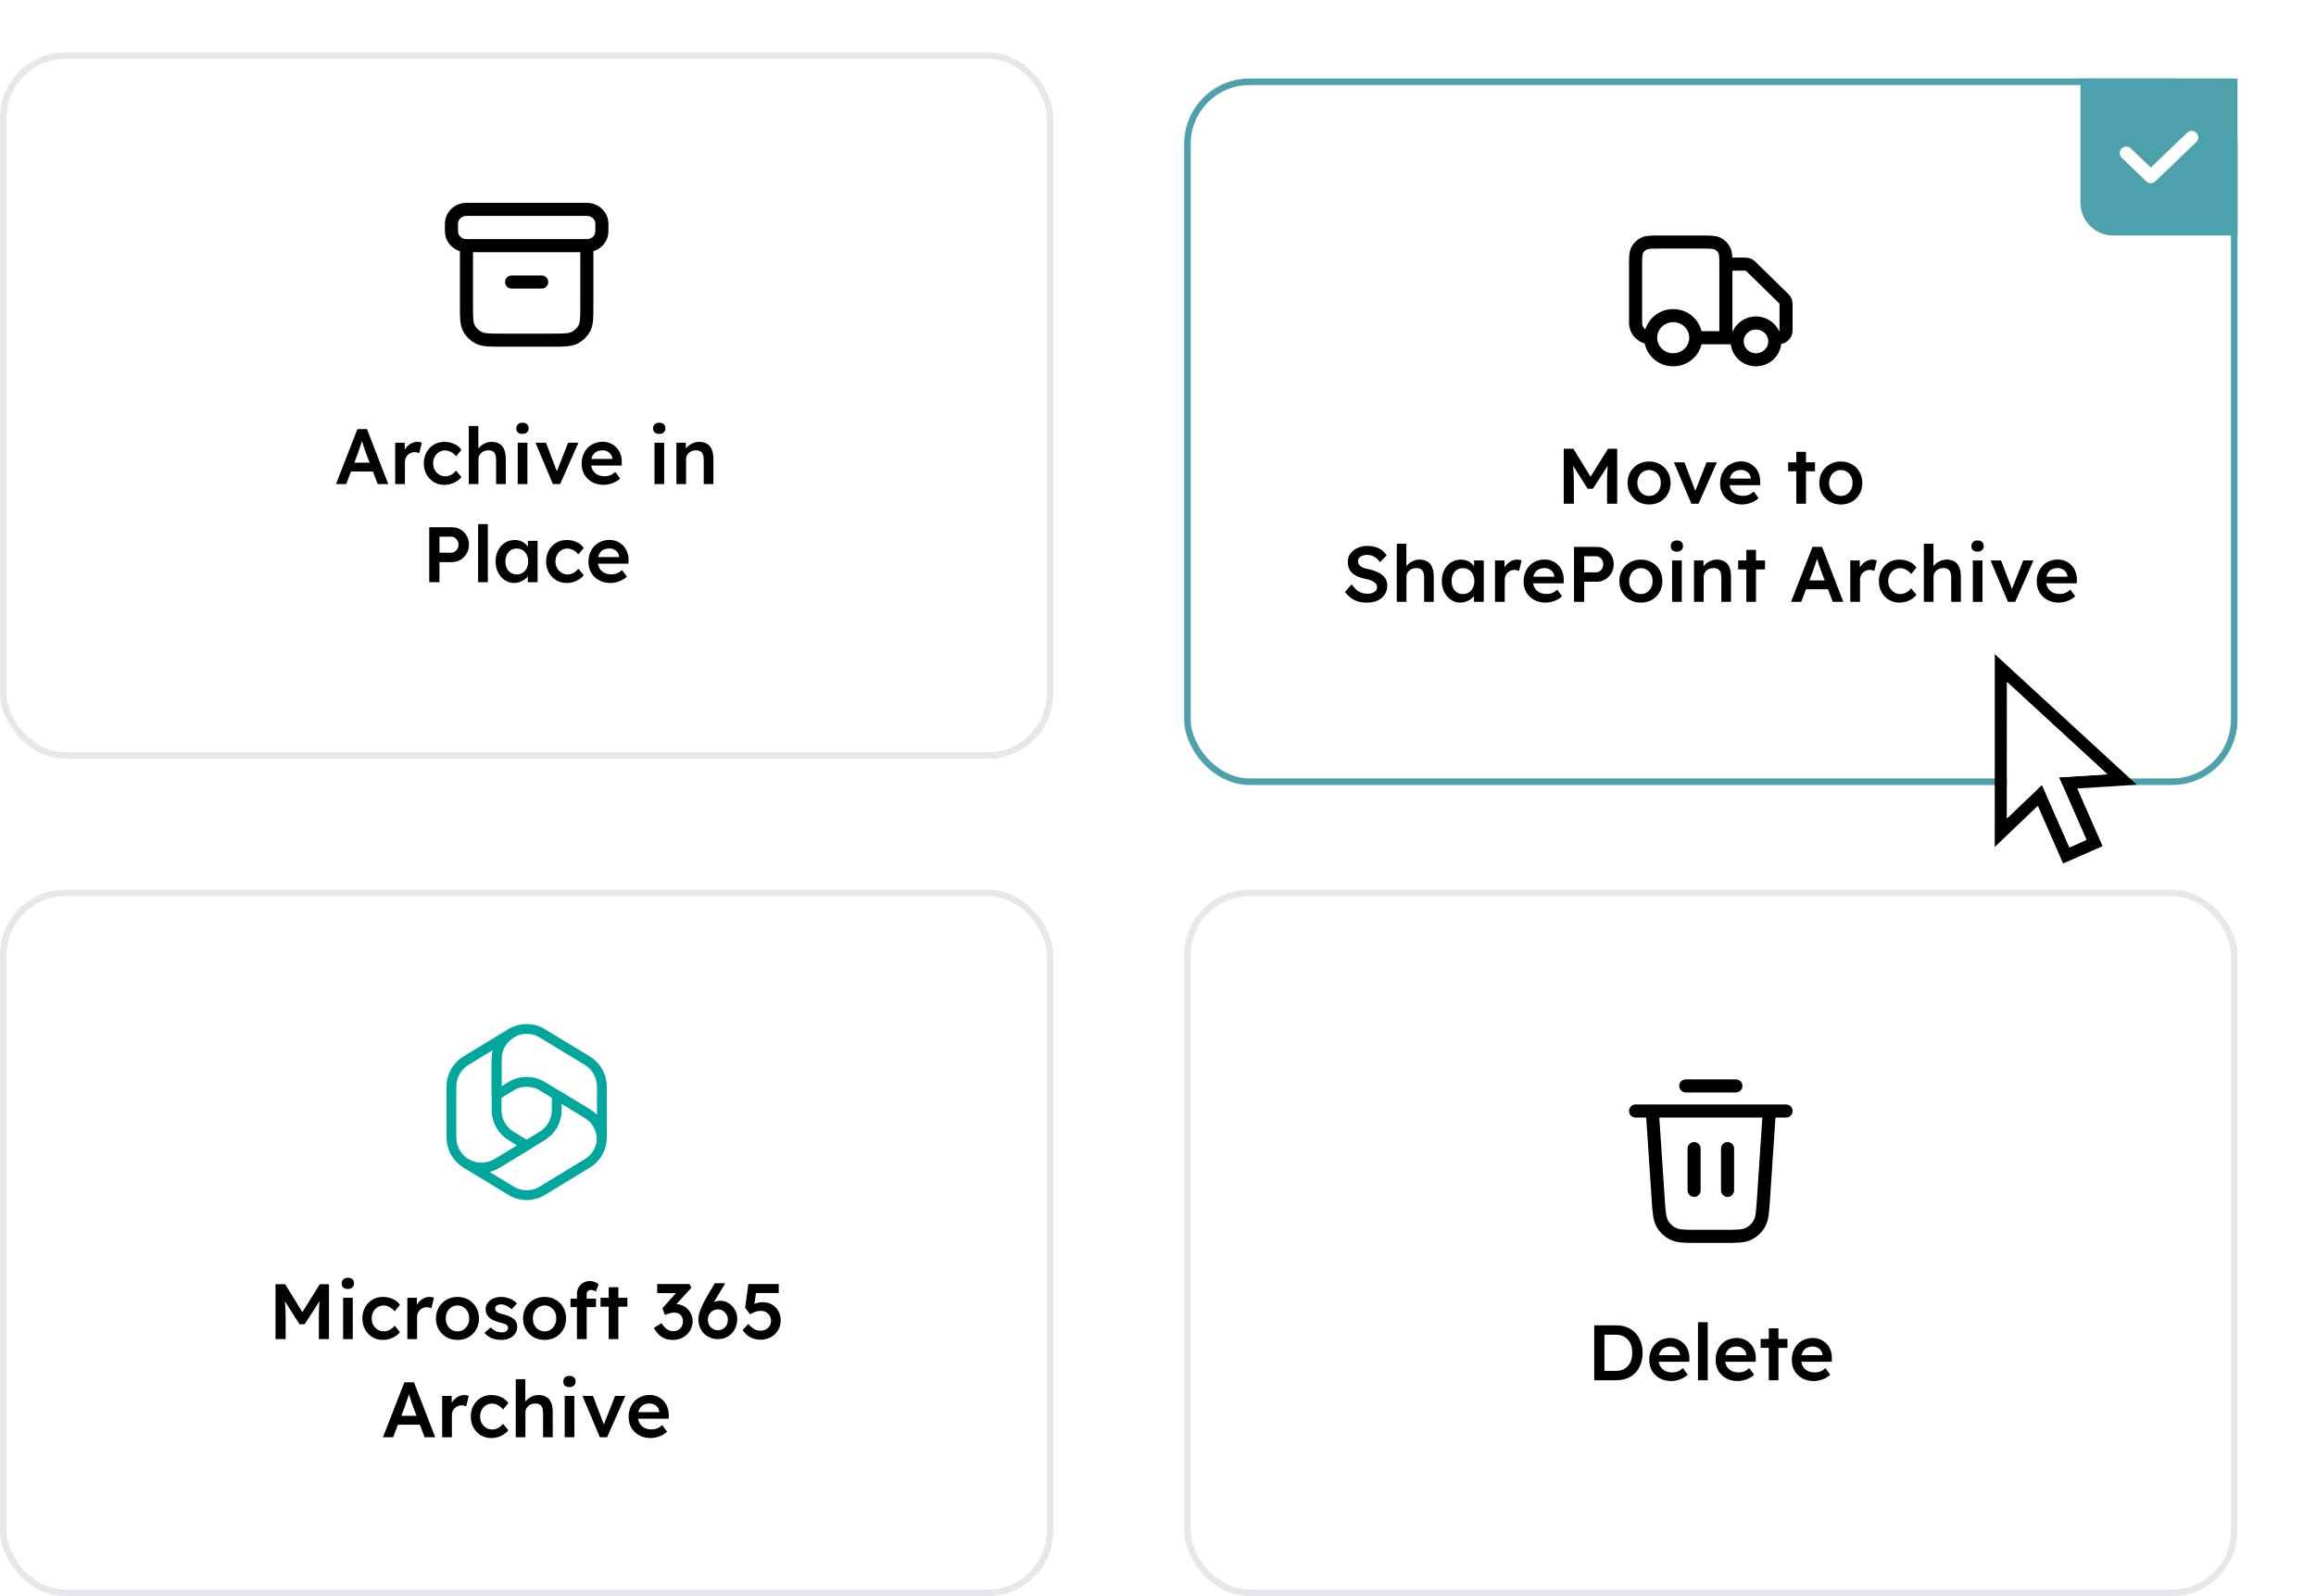<svg width="354" height="244" viewBox="0 0 354 244" fill="none" xmlns="http://www.w3.org/2000/svg">
<rect x="0.5" y="8.5" width="160" height="107" rx="9.5" fill="white"/>
<rect x="0.5" y="8.5" width="160" height="107" rx="9.5" stroke="#E5E7EB"/>
<path d="M71.3 37.552C71.111 37.547 70.974 37.536 70.851 37.513C69.939 37.337 69.226 36.648 69.044 35.767C69 35.552 69 35.294 69 34.778C69 34.261 69 34.003 69.044 33.789C69.226 32.907 69.939 32.218 70.851 32.043C71.073 32 71.341 32 71.875 32H89.125C89.659 32 89.927 32 90.149 32.043C91.061 32.218 91.774 32.907 91.956 33.789C92 34.003 92 34.261 92 34.778C92 35.294 92 35.552 91.956 35.767C91.774 36.648 91.061 37.337 90.149 37.513C90.026 37.536 89.889 37.547 89.7 37.552M78.2 43.111H82.8M71.3 37.556H89.7V46.667C89.7 48.533 89.7 49.467 89.324 50.18C88.993 50.807 88.465 51.317 87.816 51.637C87.078 52 86.112 52 84.18 52H76.82C74.888 52 73.922 52 73.184 51.637C72.535 51.317 72.007 50.807 71.676 50.18C71.3 49.467 71.3 48.533 71.3 46.667V37.556Z" stroke="black" stroke-width="2" stroke-linecap="round" stroke-linejoin="round"/>
<path d="M51.354 74L54.63 65.6H56.094L59.346 74H57.726L55.926 69.224C55.886 69.128 55.83 68.976 55.758 68.768C55.694 68.56 55.622 68.336 55.542 68.096C55.462 67.848 55.39 67.62 55.326 67.412C55.262 67.196 55.214 67.04 55.182 66.944L55.482 66.932C55.434 67.092 55.378 67.272 55.314 67.472C55.25 67.672 55.182 67.88 55.11 68.096C55.038 68.312 54.966 68.52 54.894 68.72C54.83 68.92 54.77 69.1 54.714 69.26L52.914 74H51.354ZM52.842 72.08L53.382 70.724H57.21L57.786 72.08H52.842ZM60.405 74V67.676H61.857L61.881 69.692L61.677 69.236C61.765 68.916 61.917 68.628 62.133 68.372C62.349 68.116 62.597 67.916 62.877 67.772C63.165 67.62 63.465 67.544 63.777 67.544C63.913 67.544 64.041 67.556 64.161 67.58C64.289 67.604 64.393 67.632 64.473 67.664L64.077 69.284C63.989 69.236 63.881 69.196 63.753 69.164C63.625 69.132 63.497 69.116 63.369 69.116C63.169 69.116 62.977 69.156 62.793 69.236C62.617 69.308 62.461 69.412 62.325 69.548C62.189 69.684 62.081 69.844 62.001 70.028C61.929 70.204 61.893 70.404 61.893 70.628V74H60.405ZM67.898 74.12C67.306 74.12 66.774 73.976 66.302 73.688C65.83 73.4 65.458 73.008 65.186 72.512C64.914 72.016 64.778 71.456 64.778 70.832C64.778 70.208 64.914 69.648 65.186 69.152C65.458 68.656 65.83 68.264 66.302 67.976C66.774 67.688 67.306 67.544 67.898 67.544C68.466 67.544 68.982 67.652 69.446 67.868C69.91 68.084 70.27 68.384 70.526 68.768L69.71 69.752C69.59 69.584 69.438 69.432 69.254 69.296C69.07 69.16 68.874 69.052 68.666 68.972C68.458 68.892 68.25 68.852 68.042 68.852C67.69 68.852 67.374 68.94 67.094 69.116C66.822 69.284 66.606 69.52 66.446 69.824C66.286 70.12 66.206 70.456 66.206 70.832C66.206 71.208 66.286 71.544 66.446 71.84C66.614 72.136 66.838 72.372 67.118 72.548C67.398 72.724 67.71 72.812 68.054 72.812C68.262 72.812 68.462 72.78 68.654 72.716C68.854 72.644 69.042 72.544 69.218 72.416C69.394 72.288 69.558 72.128 69.71 71.936L70.526 72.932C70.254 73.284 69.878 73.572 69.398 73.796C68.926 74.012 68.426 74.12 67.898 74.12ZM71.655 74V65.12H73.119V68.972L72.843 69.116C72.923 68.828 73.079 68.568 73.311 68.336C73.543 68.096 73.819 67.904 74.139 67.76C74.459 67.616 74.787 67.544 75.123 67.544C75.603 67.544 76.003 67.64 76.323 67.832C76.651 68.024 76.895 68.312 77.055 68.696C77.223 69.08 77.307 69.56 77.307 70.136V74H75.831V70.244C75.831 69.924 75.787 69.66 75.699 69.452C75.611 69.236 75.475 69.08 75.291 68.984C75.107 68.88 74.883 68.832 74.619 68.84C74.403 68.84 74.203 68.876 74.019 68.948C73.843 69.012 73.687 69.108 73.551 69.236C73.423 69.356 73.319 69.496 73.239 69.656C73.167 69.816 73.131 69.992 73.131 70.184V74H72.399C72.255 74 72.119 74 71.991 74C71.871 74 71.759 74 71.655 74ZM79.135 74V67.676H80.612V74H79.135ZM79.856 66.332C79.559 66.332 79.328 66.26 79.159 66.116C78.999 65.964 78.919 65.752 78.919 65.48C78.919 65.224 79.004 65.016 79.171 64.856C79.34 64.696 79.567 64.616 79.856 64.616C80.159 64.616 80.391 64.692 80.552 64.844C80.719 64.988 80.803 65.2 80.803 65.48C80.803 65.728 80.719 65.932 80.552 66.092C80.383 66.252 80.151 66.332 79.856 66.332ZM84.511 74L81.847 67.676H83.455L85.255 72.404L84.943 72.488L86.839 67.676H88.411L85.615 74H84.511ZM92.279 74.12C91.615 74.12 91.027 73.98 90.515 73.7C90.011 73.42 89.615 73.04 89.327 72.56C89.047 72.072 88.907 71.516 88.907 70.892C88.907 70.396 88.987 69.944 89.147 69.536C89.307 69.128 89.527 68.776 89.807 68.48C90.095 68.176 90.435 67.944 90.827 67.784C91.227 67.616 91.663 67.532 92.135 67.532C92.551 67.532 92.939 67.612 93.299 67.772C93.659 67.932 93.971 68.152 94.235 68.432C94.499 68.704 94.699 69.032 94.835 69.416C94.979 69.792 95.047 70.204 95.039 70.652L95.027 71.168H89.903L89.627 70.16H93.791L93.599 70.364V70.1C93.575 69.852 93.495 69.636 93.359 69.452C93.223 69.26 93.047 69.112 92.831 69.008C92.623 68.896 92.391 68.84 92.135 68.84C91.743 68.84 91.411 68.916 91.139 69.068C90.875 69.22 90.675 69.44 90.539 69.728C90.403 70.008 90.335 70.36 90.335 70.784C90.335 71.192 90.419 71.548 90.587 71.852C90.763 72.156 91.007 72.392 91.319 72.56C91.639 72.72 92.011 72.8 92.435 72.8C92.731 72.8 93.003 72.752 93.251 72.656C93.499 72.56 93.767 72.388 94.055 72.14L94.787 73.16C94.571 73.36 94.323 73.532 94.043 73.676C93.771 73.812 93.483 73.92 93.179 74C92.875 74.08 92.575 74.12 92.279 74.12ZM100.042 74V67.676H101.518V74H100.042ZM100.762 66.332C100.466 66.332 100.234 66.26 100.066 66.116C99.906 65.964 99.826 65.752 99.826 65.48C99.826 65.224 99.91 65.016 100.078 64.856C100.246 64.696 100.474 64.616 100.762 64.616C101.066 64.616 101.298 64.692 101.458 64.844C101.626 64.988 101.71 65.2 101.71 65.48C101.71 65.728 101.626 65.932 101.458 66.092C101.29 66.252 101.058 66.332 100.762 66.332ZM103.389 74V67.676H104.829L104.853 68.972L104.577 69.116C104.657 68.828 104.813 68.568 105.045 68.336C105.277 68.096 105.553 67.904 105.873 67.76C106.193 67.616 106.521 67.544 106.857 67.544C107.337 67.544 107.737 67.64 108.057 67.832C108.385 68.024 108.629 68.312 108.789 68.696C108.957 69.08 109.041 69.56 109.041 70.136V74H107.565V70.244C107.565 69.924 107.521 69.66 107.433 69.452C107.345 69.236 107.209 69.08 107.025 68.984C106.841 68.88 106.617 68.832 106.353 68.84C106.137 68.84 105.937 68.876 105.753 68.948C105.577 69.012 105.421 69.108 105.285 69.236C105.157 69.356 105.053 69.496 104.973 69.656C104.901 69.816 104.865 69.992 104.865 70.184V74H104.133C103.989 74 103.853 74 103.725 74C103.605 74 103.493 74 103.389 74ZM65.609 89V80.6H69.1C69.581 80.6 70.013 80.716 70.397 80.948C70.788 81.18 71.1 81.496 71.332 81.896C71.564 82.296 71.68 82.744 71.68 83.24C71.68 83.744 71.564 84.2 71.332 84.608C71.1 85.008 70.788 85.328 70.397 85.568C70.013 85.808 69.581 85.928 69.1 85.928H67.168V89H65.609ZM67.168 84.488H68.993C69.192 84.488 69.373 84.432 69.532 84.32C69.701 84.208 69.832 84.06 69.928 83.876C70.032 83.692 70.085 83.484 70.085 83.252C70.085 83.02 70.032 82.816 69.928 82.64C69.832 82.456 69.701 82.312 69.532 82.208C69.373 82.096 69.192 82.04 68.993 82.04H67.168V84.488ZM73.079 89V80.12H74.567V89H73.079ZM78.572 89.12C78.052 89.12 77.58 88.976 77.156 88.688C76.732 88.4 76.392 88.008 76.136 87.512C75.88 87.016 75.752 86.452 75.752 85.82C75.752 85.188 75.88 84.624 76.136 84.128C76.392 83.632 76.74 83.244 77.18 82.964C77.62 82.684 78.116 82.544 78.668 82.544C78.988 82.544 79.28 82.592 79.544 82.688C79.808 82.776 80.04 82.904 80.24 83.072C80.44 83.24 80.604 83.432 80.732 83.648C80.868 83.864 80.96 84.096 81.008 84.344L80.684 84.26V82.676H82.172V89H80.672V87.488L81.02 87.428C80.964 87.644 80.86 87.856 80.708 88.064C80.564 88.264 80.38 88.444 80.156 88.604C79.94 88.756 79.696 88.88 79.424 88.976C79.16 89.072 78.876 89.12 78.572 89.12ZM78.98 87.812C79.324 87.812 79.628 87.728 79.892 87.56C80.156 87.392 80.36 87.16 80.504 86.864C80.656 86.56 80.732 86.212 80.732 85.82C80.732 85.436 80.656 85.096 80.504 84.8C80.36 84.504 80.156 84.272 79.892 84.104C79.628 83.936 79.324 83.852 78.98 83.852C78.636 83.852 78.332 83.936 78.068 84.104C77.812 84.272 77.612 84.504 77.468 84.8C77.324 85.096 77.252 85.436 77.252 85.82C77.252 86.212 77.324 86.56 77.468 86.864C77.612 87.16 77.812 87.392 78.068 87.56C78.332 87.728 78.636 87.812 78.98 87.812ZM86.596 89.12C86.004 89.12 85.472 88.976 84.999 88.688C84.528 88.4 84.156 88.008 83.883 87.512C83.612 87.016 83.475 86.456 83.475 85.832C83.475 85.208 83.612 84.648 83.883 84.152C84.156 83.656 84.528 83.264 84.999 82.976C85.472 82.688 86.004 82.544 86.596 82.544C87.163 82.544 87.68 82.652 88.144 82.868C88.608 83.084 88.968 83.384 89.224 83.768L88.407 84.752C88.287 84.584 88.135 84.432 87.951 84.296C87.767 84.16 87.572 84.052 87.364 83.972C87.156 83.892 86.948 83.852 86.74 83.852C86.388 83.852 86.072 83.94 85.791 84.116C85.519 84.284 85.303 84.52 85.144 84.824C84.984 85.12 84.903 85.456 84.903 85.832C84.903 86.208 84.984 86.544 85.144 86.84C85.311 87.136 85.535 87.372 85.816 87.548C86.096 87.724 86.407 87.812 86.751 87.812C86.96 87.812 87.159 87.78 87.352 87.716C87.552 87.644 87.74 87.544 87.915 87.416C88.091 87.288 88.255 87.128 88.407 86.936L89.224 87.932C88.951 88.284 88.576 88.572 88.096 88.796C87.624 89.012 87.124 89.12 86.596 89.12ZM93.316 89.12C92.652 89.12 92.064 88.98 91.552 88.7C91.048 88.42 90.652 88.04 90.364 87.56C90.084 87.072 89.944 86.516 89.944 85.892C89.944 85.396 90.024 84.944 90.184 84.536C90.344 84.128 90.564 83.776 90.844 83.48C91.132 83.176 91.472 82.944 91.864 82.784C92.264 82.616 92.7 82.532 93.172 82.532C93.588 82.532 93.976 82.612 94.336 82.772C94.696 82.932 95.008 83.152 95.272 83.432C95.536 83.704 95.736 84.032 95.872 84.416C96.016 84.792 96.084 85.204 96.076 85.652L96.064 86.168H90.94L90.664 85.16H94.828L94.636 85.364V85.1C94.612 84.852 94.532 84.636 94.396 84.452C94.26 84.26 94.084 84.112 93.868 84.008C93.66 83.896 93.428 83.84 93.172 83.84C92.78 83.84 92.448 83.916 92.176 84.068C91.912 84.22 91.712 84.44 91.576 84.728C91.44 85.008 91.372 85.36 91.372 85.784C91.372 86.192 91.456 86.548 91.624 86.852C91.8 87.156 92.044 87.392 92.356 87.56C92.676 87.72 93.048 87.8 93.472 87.8C93.768 87.8 94.04 87.752 94.288 87.656C94.536 87.56 94.804 87.388 95.092 87.14L95.824 88.16C95.608 88.36 95.36 88.532 95.08 88.676C94.808 88.812 94.52 88.92 94.216 89C93.912 89.08 93.612 89.12 93.316 89.12Z" fill="black"/>
<g filter="url(#filter0_d_1479_11805)">
<rect x="181" y="8" width="161" height="108" rx="10" fill="white"/>
<rect x="181.5" y="8.5" width="160" height="107" rx="9.5" stroke="#4DA1AC"/>
<path d="M263.8 36.375H266.488C266.769 36.375 266.91 36.375 267.042 36.406C267.159 36.434 267.272 36.479 267.375 36.541C267.491 36.61 267.59 36.708 267.789 36.902L272.461 41.473C272.66 41.667 272.759 41.765 272.831 41.878C272.894 41.979 272.94 42.089 272.968 42.203C273 42.333 273 42.47 273 42.746V45.938C273 46.462 273 46.724 272.912 46.931C272.796 47.206 272.572 47.425 272.29 47.539C272.079 47.625 271.811 47.625 271.275 47.625M265.525 47.625H263.8M263.8 47.625V36.6C263.8 35.34 263.8 34.71 263.549 34.228C263.329 33.805 262.977 33.461 262.544 33.245C262.052 33 261.408 33 260.12 33H253.68C252.392 33 251.748 33 251.256 33.245C250.823 33.461 250.471 33.805 250.251 34.228C250 34.71 250 35.34 250 36.6V45.375C250 46.618 251.03 47.625 252.3 47.625M263.8 47.625H259.2M259.2 47.625C259.2 49.489 257.655 51 255.75 51C253.845 51 252.3 49.489 252.3 47.625M259.2 47.625C259.2 45.761 257.655 44.25 255.75 44.25C253.845 44.25 252.3 45.761 252.3 47.625M271.275 48.188C271.275 49.741 269.988 51 268.4 51C266.812 51 265.525 49.741 265.525 48.188C265.525 46.634 266.812 45.375 268.4 45.375C269.988 45.375 271.275 46.634 271.275 48.188Z" stroke="black" stroke-width="2" stroke-linecap="round" stroke-linejoin="round"/>
<path d="M239.015 73V64.6H240.491L243.551 69.58L242.687 69.568L245.783 64.6H247.187V73H245.639V69.844C245.639 69.124 245.655 68.476 245.687 67.9C245.727 67.324 245.791 66.752 245.879 66.184L246.071 66.7L243.467 70.72H242.675L240.155 66.736L240.323 66.184C240.411 66.72 240.471 67.272 240.503 67.84C240.543 68.4 240.563 69.068 240.563 69.844V73H239.015ZM252.072 73.12C251.44 73.12 250.876 72.98 250.38 72.7C249.884 72.412 249.492 72.02 249.204 71.524C248.916 71.028 248.772 70.464 248.772 69.832C248.772 69.2 248.916 68.636 249.204 68.14C249.492 67.644 249.884 67.256 250.38 66.976C250.876 66.688 251.44 66.544 252.072 66.544C252.696 66.544 253.256 66.688 253.752 66.976C254.248 67.256 254.636 67.644 254.916 68.14C255.204 68.636 255.348 69.2 255.348 69.832C255.348 70.464 255.204 71.028 254.916 71.524C254.636 72.02 254.248 72.412 253.752 72.7C253.256 72.98 252.696 73.12 252.072 73.12ZM252.072 71.812C252.416 71.812 252.72 71.724 252.984 71.548C253.256 71.372 253.468 71.136 253.62 70.84C253.78 70.544 253.856 70.208 253.848 69.832C253.856 69.448 253.78 69.108 253.62 68.812C253.468 68.516 253.256 68.284 252.984 68.116C252.72 67.94 252.416 67.852 252.072 67.852C251.728 67.852 251.416 67.94 251.136 68.116C250.864 68.284 250.652 68.52 250.5 68.824C250.348 69.12 250.272 69.456 250.272 69.832C250.272 70.208 250.348 70.544 250.5 70.84C250.652 71.136 250.864 71.372 251.136 71.548C251.416 71.724 251.728 71.812 252.072 71.812ZM258.521 73L255.857 66.676H257.465L259.265 71.404L258.953 71.488L260.849 66.676H262.421L259.625 73H258.521ZM266.289 73.12C265.625 73.12 265.037 72.98 264.525 72.7C264.021 72.42 263.625 72.04 263.337 71.56C263.057 71.072 262.917 70.516 262.917 69.892C262.917 69.396 262.997 68.944 263.157 68.536C263.317 68.128 263.537 67.776 263.817 67.48C264.105 67.176 264.445 66.944 264.837 66.784C265.237 66.616 265.673 66.532 266.145 66.532C266.561 66.532 266.949 66.612 267.309 66.772C267.669 66.932 267.981 67.152 268.245 67.432C268.509 67.704 268.709 68.032 268.845 68.416C268.989 68.792 269.057 69.204 269.049 69.652L269.037 70.168H263.913L263.637 69.16H267.801L267.609 69.364V69.1C267.585 68.852 267.505 68.636 267.369 68.452C267.233 68.26 267.057 68.112 266.841 68.008C266.633 67.896 266.401 67.84 266.145 67.84C265.753 67.84 265.421 67.916 265.149 68.068C264.885 68.22 264.685 68.44 264.549 68.728C264.413 69.008 264.345 69.36 264.345 69.784C264.345 70.192 264.429 70.548 264.597 70.852C264.773 71.156 265.017 71.392 265.329 71.56C265.649 71.72 266.021 71.8 266.445 71.8C266.741 71.8 267.013 71.752 267.261 71.656C267.509 71.56 267.777 71.388 268.065 71.14L268.797 72.16C268.581 72.36 268.333 72.532 268.053 72.676C267.781 72.812 267.493 72.92 267.189 73C266.885 73.08 266.585 73.12 266.289 73.12ZM274.568 73V65.068H276.044V73H274.568ZM273.32 68.044V66.676H277.424V68.044H273.32ZM281.381 73.12C280.749 73.12 280.185 72.98 279.689 72.7C279.193 72.412 278.801 72.02 278.513 71.524C278.225 71.028 278.081 70.464 278.081 69.832C278.081 69.2 278.225 68.636 278.513 68.14C278.801 67.644 279.193 67.256 279.689 66.976C280.185 66.688 280.749 66.544 281.381 66.544C282.005 66.544 282.565 66.688 283.061 66.976C283.557 67.256 283.945 67.644 284.225 68.14C284.513 68.636 284.657 69.2 284.657 69.832C284.657 70.464 284.513 71.028 284.225 71.524C283.945 72.02 283.557 72.412 283.061 72.7C282.565 72.98 282.005 73.12 281.381 73.12ZM281.381 71.812C281.725 71.812 282.029 71.724 282.293 71.548C282.565 71.372 282.777 71.136 282.929 70.84C283.089 70.544 283.165 70.208 283.157 69.832C283.165 69.448 283.089 69.108 282.929 68.812C282.777 68.516 282.565 68.284 282.293 68.116C282.029 67.94 281.725 67.852 281.381 67.852C281.037 67.852 280.725 67.94 280.445 68.116C280.173 68.284 279.961 68.52 279.809 68.824C279.657 69.12 279.581 69.456 279.581 69.832C279.581 70.208 279.657 70.544 279.809 70.84C279.961 71.136 280.173 71.372 280.445 71.548C280.725 71.724 281.037 71.812 281.381 71.812ZM208.901 88.12C208.413 88.12 207.965 88.06 207.557 87.94C207.149 87.812 206.781 87.624 206.453 87.376C206.125 87.128 205.833 86.828 205.577 86.476L206.597 85.324C206.989 85.868 207.373 86.244 207.749 86.452C208.125 86.66 208.549 86.764 209.021 86.764C209.293 86.764 209.541 86.724 209.765 86.644C209.989 86.556 210.165 86.44 210.293 86.296C210.421 86.144 210.485 85.972 210.485 85.78C210.485 85.644 210.457 85.52 210.401 85.408C210.353 85.288 210.277 85.184 210.173 85.096C210.069 85 209.941 84.912 209.789 84.832C209.637 84.752 209.465 84.684 209.273 84.628C209.081 84.572 208.869 84.52 208.637 84.472C208.197 84.384 207.813 84.268 207.485 84.124C207.157 83.972 206.881 83.788 206.657 83.572C206.433 83.348 206.269 83.1 206.165 82.828C206.061 82.548 206.009 82.232 206.009 81.88C206.009 81.528 206.085 81.204 206.237 80.908C206.397 80.612 206.613 80.356 206.885 80.14C207.157 79.924 207.473 79.756 207.833 79.636C208.193 79.516 208.581 79.456 208.997 79.456C209.469 79.456 209.889 79.512 210.257 79.624C210.633 79.736 210.961 79.904 211.241 80.128C211.529 80.344 211.765 80.608 211.949 80.92L210.917 81.94C210.757 81.692 210.577 81.488 210.377 81.328C210.177 81.16 209.961 81.036 209.729 80.956C209.497 80.868 209.253 80.824 208.997 80.824C208.709 80.824 208.457 80.864 208.241 80.944C208.033 81.024 207.869 81.14 207.749 81.292C207.629 81.436 207.569 81.612 207.569 81.82C207.569 81.98 207.605 82.124 207.677 82.252C207.749 82.372 207.849 82.48 207.977 82.576C208.113 82.672 208.285 82.756 208.493 82.828C208.701 82.9 208.937 82.964 209.201 83.02C209.641 83.108 210.037 83.228 210.389 83.38C210.741 83.524 211.041 83.7 211.289 83.908C211.537 84.108 211.725 84.34 211.853 84.604C211.981 84.86 212.045 85.148 212.045 85.468C212.045 86.02 211.913 86.496 211.649 86.896C211.393 87.288 211.029 87.592 210.557 87.808C210.085 88.016 209.533 88.12 208.901 88.12ZM213.497 88V79.12H214.961V82.972L214.685 83.116C214.765 82.828 214.921 82.568 215.153 82.336C215.385 82.096 215.661 81.904 215.981 81.76C216.301 81.616 216.629 81.544 216.965 81.544C217.445 81.544 217.845 81.64 218.165 81.832C218.493 82.024 218.737 82.312 218.897 82.696C219.065 83.08 219.149 83.56 219.149 84.136V88H217.673V84.244C217.673 83.924 217.629 83.66 217.541 83.452C217.453 83.236 217.317 83.08 217.133 82.984C216.949 82.88 216.725 82.832 216.461 82.84C216.245 82.84 216.045 82.876 215.861 82.948C215.685 83.012 215.529 83.108 215.393 83.236C215.265 83.356 215.161 83.496 215.081 83.656C215.009 83.816 214.973 83.992 214.973 84.184V88H214.241C214.097 88 213.961 88 213.833 88C213.713 88 213.601 88 213.497 88ZM223.197 88.12C222.677 88.12 222.205 87.976 221.781 87.688C221.357 87.4 221.017 87.008 220.761 86.512C220.505 86.016 220.377 85.452 220.377 84.82C220.377 84.188 220.505 83.624 220.761 83.128C221.017 82.632 221.365 82.244 221.805 81.964C222.245 81.684 222.741 81.544 223.293 81.544C223.613 81.544 223.905 81.592 224.169 81.688C224.433 81.776 224.665 81.904 224.865 82.072C225.065 82.24 225.229 82.432 225.357 82.648C225.493 82.864 225.585 83.096 225.633 83.344L225.309 83.26V81.676H226.797V88H225.297V86.488L225.645 86.428C225.589 86.644 225.485 86.856 225.333 87.064C225.189 87.264 225.005 87.444 224.781 87.604C224.565 87.756 224.321 87.88 224.049 87.976C223.785 88.072 223.501 88.12 223.197 88.12ZM223.605 86.812C223.949 86.812 224.253 86.728 224.517 86.56C224.781 86.392 224.985 86.16 225.129 85.864C225.281 85.56 225.357 85.212 225.357 84.82C225.357 84.436 225.281 84.096 225.129 83.8C224.985 83.504 224.781 83.272 224.517 83.104C224.253 82.936 223.949 82.852 223.605 82.852C223.261 82.852 222.957 82.936 222.693 83.104C222.437 83.272 222.237 83.504 222.093 83.8C221.949 84.096 221.877 84.436 221.877 84.82C221.877 85.212 221.949 85.56 222.093 85.864C222.237 86.16 222.437 86.392 222.693 86.56C222.957 86.728 223.261 86.812 223.605 86.812ZM228.509 88V81.676H229.961L229.985 83.692L229.781 83.236C229.869 82.916 230.021 82.628 230.237 82.372C230.453 82.116 230.701 81.916 230.981 81.772C231.269 81.62 231.569 81.544 231.881 81.544C232.017 81.544 232.145 81.556 232.265 81.58C232.393 81.604 232.497 81.632 232.577 81.664L232.181 83.284C232.093 83.236 231.985 83.196 231.857 83.164C231.729 83.132 231.601 83.116 231.473 83.116C231.273 83.116 231.081 83.156 230.897 83.236C230.721 83.308 230.565 83.412 230.429 83.548C230.293 83.684 230.185 83.844 230.105 84.028C230.033 84.204 229.997 84.404 229.997 84.628V88H228.509ZM236.254 88.12C235.59 88.12 235.002 87.98 234.49 87.7C233.986 87.42 233.59 87.04 233.302 86.56C233.022 86.072 232.882 85.516 232.882 84.892C232.882 84.396 232.962 83.944 233.122 83.536C233.282 83.128 233.502 82.776 233.782 82.48C234.07 82.176 234.41 81.944 234.802 81.784C235.202 81.616 235.638 81.532 236.11 81.532C236.526 81.532 236.914 81.612 237.274 81.772C237.634 81.932 237.946 82.152 238.21 82.432C238.474 82.704 238.674 83.032 238.81 83.416C238.954 83.792 239.022 84.204 239.014 84.652L239.002 85.168H233.878L233.602 84.16H237.766L237.574 84.364V84.1C237.55 83.852 237.47 83.636 237.334 83.452C237.198 83.26 237.022 83.112 236.806 83.008C236.598 82.896 236.366 82.84 236.11 82.84C235.718 82.84 235.386 82.916 235.114 83.068C234.85 83.22 234.65 83.44 234.514 83.728C234.378 84.008 234.31 84.36 234.31 84.784C234.31 85.192 234.394 85.548 234.562 85.852C234.738 86.156 234.982 86.392 235.294 86.56C235.614 86.72 235.986 86.8 236.41 86.8C236.706 86.8 236.978 86.752 237.226 86.656C237.474 86.56 237.742 86.388 238.03 86.14L238.762 87.16C238.546 87.36 238.298 87.532 238.018 87.676C237.746 87.812 237.458 87.92 237.154 88C236.85 88.08 236.55 88.12 236.254 88.12ZM240.585 88V79.6H244.077C244.557 79.6 244.989 79.716 245.373 79.948C245.765 80.18 246.077 80.496 246.309 80.896C246.541 81.296 246.657 81.744 246.657 82.24C246.657 82.744 246.541 83.2 246.309 83.608C246.077 84.008 245.765 84.328 245.373 84.568C244.989 84.808 244.557 84.928 244.077 84.928H242.145V88H240.585ZM242.145 83.488H243.969C244.169 83.488 244.349 83.432 244.509 83.32C244.677 83.208 244.809 83.06 244.905 82.876C245.009 82.692 245.061 82.484 245.061 82.252C245.061 82.02 245.009 81.816 244.905 81.64C244.809 81.456 244.677 81.312 244.509 81.208C244.349 81.096 244.169 81.04 243.969 81.04H242.145V83.488ZM250.819 88.12C250.187 88.12 249.623 87.98 249.127 87.7C248.631 87.412 248.239 87.02 247.951 86.524C247.663 86.028 247.519 85.464 247.519 84.832C247.519 84.2 247.663 83.636 247.951 83.14C248.239 82.644 248.631 82.256 249.127 81.976C249.623 81.688 250.187 81.544 250.819 81.544C251.443 81.544 252.003 81.688 252.499 81.976C252.995 82.256 253.383 82.644 253.663 83.14C253.951 83.636 254.095 84.2 254.095 84.832C254.095 85.464 253.951 86.028 253.663 86.524C253.383 87.02 252.995 87.412 252.499 87.7C252.003 87.98 251.443 88.12 250.819 88.12ZM250.819 86.812C251.163 86.812 251.467 86.724 251.731 86.548C252.003 86.372 252.215 86.136 252.367 85.84C252.527 85.544 252.603 85.208 252.595 84.832C252.603 84.448 252.527 84.108 252.367 83.812C252.215 83.516 252.003 83.284 251.731 83.116C251.467 82.94 251.163 82.852 250.819 82.852C250.475 82.852 250.163 82.94 249.883 83.116C249.611 83.284 249.399 83.52 249.247 83.824C249.095 84.12 249.019 84.456 249.019 84.832C249.019 85.208 249.095 85.544 249.247 85.84C249.399 86.136 249.611 86.372 249.883 86.548C250.163 86.724 250.475 86.812 250.819 86.812ZM255.583 88V81.676H257.059V88H255.583ZM256.303 80.332C256.007 80.332 255.775 80.26 255.607 80.116C255.447 79.964 255.367 79.752 255.367 79.48C255.367 79.224 255.451 79.016 255.619 78.856C255.787 78.696 256.015 78.616 256.303 78.616C256.607 78.616 256.839 78.692 256.999 78.844C257.167 78.988 257.251 79.2 257.251 79.48C257.251 79.728 257.167 79.932 256.999 80.092C256.831 80.252 256.599 80.332 256.303 80.332ZM258.93 88V81.676H260.37L260.394 82.972L260.118 83.116C260.198 82.828 260.354 82.568 260.586 82.336C260.818 82.096 261.094 81.904 261.414 81.76C261.734 81.616 262.062 81.544 262.398 81.544C262.878 81.544 263.278 81.64 263.598 81.832C263.926 82.024 264.17 82.312 264.33 82.696C264.498 83.08 264.582 83.56 264.582 84.136V88H263.106V84.244C263.106 83.924 263.062 83.66 262.974 83.452C262.886 83.236 262.75 83.08 262.566 82.984C262.382 82.88 262.158 82.832 261.894 82.84C261.678 82.84 261.478 82.876 261.294 82.948C261.118 83.012 260.962 83.108 260.826 83.236C260.698 83.356 260.594 83.496 260.514 83.656C260.442 83.816 260.406 83.992 260.406 84.184V88H259.674C259.53 88 259.394 88 259.266 88C259.146 88 259.034 88 258.93 88ZM266.927 88V80.068H268.403V88H266.927ZM265.679 83.044V81.676H269.783V83.044H265.679ZM273.762 88L277.038 79.6H278.502L281.754 88H280.134L278.334 83.224C278.294 83.128 278.238 82.976 278.166 82.768C278.102 82.56 278.03 82.336 277.95 82.096C277.87 81.848 277.798 81.62 277.734 81.412C277.67 81.196 277.622 81.04 277.59 80.944L277.89 80.932C277.842 81.092 277.786 81.272 277.722 81.472C277.658 81.672 277.59 81.88 277.518 82.096C277.446 82.312 277.374 82.52 277.302 82.72C277.238 82.92 277.178 83.1 277.122 83.26L275.322 88H273.762ZM275.25 86.08L275.79 84.724H279.618L280.194 86.08H275.25ZM282.813 88V81.676H284.265L284.289 83.692L284.085 83.236C284.173 82.916 284.325 82.628 284.541 82.372C284.757 82.116 285.005 81.916 285.285 81.772C285.573 81.62 285.873 81.544 286.185 81.544C286.321 81.544 286.449 81.556 286.569 81.58C286.697 81.604 286.801 81.632 286.881 81.664L286.485 83.284C286.397 83.236 286.289 83.196 286.161 83.164C286.033 83.132 285.905 83.116 285.777 83.116C285.577 83.116 285.385 83.156 285.201 83.236C285.025 83.308 284.869 83.412 284.733 83.548C284.597 83.684 284.489 83.844 284.409 84.028C284.337 84.204 284.301 84.404 284.301 84.628V88H282.813ZM290.306 88.12C289.714 88.12 289.182 87.976 288.71 87.688C288.238 87.4 287.866 87.008 287.594 86.512C287.322 86.016 287.186 85.456 287.186 84.832C287.186 84.208 287.322 83.648 287.594 83.152C287.866 82.656 288.238 82.264 288.71 81.976C289.182 81.688 289.714 81.544 290.306 81.544C290.874 81.544 291.39 81.652 291.854 81.868C292.318 82.084 292.678 82.384 292.934 82.768L292.118 83.752C291.998 83.584 291.846 83.432 291.662 83.296C291.478 83.16 291.282 83.052 291.074 82.972C290.866 82.892 290.658 82.852 290.45 82.852C290.098 82.852 289.782 82.94 289.502 83.116C289.23 83.284 289.014 83.52 288.854 83.824C288.694 84.12 288.614 84.456 288.614 84.832C288.614 85.208 288.694 85.544 288.854 85.84C289.022 86.136 289.246 86.372 289.526 86.548C289.806 86.724 290.118 86.812 290.462 86.812C290.67 86.812 290.87 86.78 291.062 86.716C291.262 86.644 291.45 86.544 291.626 86.416C291.802 86.288 291.966 86.128 292.118 85.936L292.934 86.932C292.662 87.284 292.286 87.572 291.806 87.796C291.334 88.012 290.834 88.12 290.306 88.12ZM294.063 88V79.12H295.527V82.972L295.251 83.116C295.331 82.828 295.487 82.568 295.719 82.336C295.951 82.096 296.227 81.904 296.547 81.76C296.867 81.616 297.195 81.544 297.531 81.544C298.011 81.544 298.411 81.64 298.731 81.832C299.059 82.024 299.303 82.312 299.463 82.696C299.631 83.08 299.715 83.56 299.715 84.136V88H298.239V84.244C298.239 83.924 298.195 83.66 298.107 83.452C298.019 83.236 297.883 83.08 297.699 82.984C297.515 82.88 297.291 82.832 297.027 82.84C296.811 82.84 296.611 82.876 296.427 82.948C296.251 83.012 296.095 83.108 295.959 83.236C295.831 83.356 295.727 83.496 295.647 83.656C295.575 83.816 295.539 83.992 295.539 84.184V88H294.807C294.663 88 294.527 88 294.399 88C294.279 88 294.167 88 294.063 88ZM301.544 88V81.676H303.02V88H301.544ZM302.264 80.332C301.968 80.332 301.736 80.26 301.568 80.116C301.408 79.964 301.328 79.752 301.328 79.48C301.328 79.224 301.412 79.016 301.58 78.856C301.748 78.696 301.976 78.616 302.264 78.616C302.568 78.616 302.8 78.692 302.96 78.844C303.128 78.988 303.212 79.2 303.212 79.48C303.212 79.728 303.128 79.932 302.96 80.092C302.792 80.252 302.56 80.332 302.264 80.332ZM306.919 88L304.255 81.676H305.863L307.663 86.404L307.351 86.488L309.247 81.676H310.819L308.023 88H306.919ZM314.687 88.12C314.023 88.12 313.435 87.98 312.923 87.7C312.419 87.42 312.023 87.04 311.735 86.56C311.455 86.072 311.315 85.516 311.315 84.892C311.315 84.396 311.395 83.944 311.555 83.536C311.715 83.128 311.935 82.776 312.215 82.48C312.503 82.176 312.843 81.944 313.235 81.784C313.635 81.616 314.071 81.532 314.543 81.532C314.959 81.532 315.347 81.612 315.707 81.772C316.067 81.932 316.379 82.152 316.643 82.432C316.907 82.704 317.107 83.032 317.243 83.416C317.387 83.792 317.455 84.204 317.447 84.652L317.435 85.168H312.311L312.035 84.16H316.199L316.007 84.364V84.1C315.983 83.852 315.903 83.636 315.767 83.452C315.631 83.26 315.455 83.112 315.239 83.008C315.031 82.896 314.799 82.84 314.543 82.84C314.151 82.84 313.819 82.916 313.547 83.068C313.283 83.22 313.083 83.44 312.947 83.728C312.811 84.008 312.743 84.36 312.743 84.784C312.743 85.192 312.827 85.548 312.995 85.852C313.171 86.156 313.415 86.392 313.727 86.56C314.047 86.72 314.419 86.8 314.843 86.8C315.139 86.8 315.411 86.752 315.659 86.656C315.907 86.56 316.175 86.388 316.463 86.14L317.195 87.16C316.979 87.36 316.731 87.532 316.451 87.676C316.179 87.812 315.891 87.92 315.587 88C315.283 88.08 314.983 88.12 314.687 88.12Z" fill="black"/>
<path d="M318 8H342V32H323C320.239 32 318 29.761 318 27V8Z" fill="#4DA1AC"/>
<path d="M325 19.4L328.75 23L335 17" stroke="white" stroke-width="2" stroke-linecap="round" stroke-linejoin="round"/>
</g>
<rect x="0.5" y="136.5" width="160" height="107" rx="9.5" fill="white"/>
<rect x="0.5" y="136.5" width="160" height="107" rx="9.5" stroke="#E5E7EB"/>
<path d="M80.5 175.097L75.984 177.843C74.572 178.705 72.814 178.73 71.378 177.934L71.221 177.843C69.842 177.005 69 175.503 69 173.886V166.104C69 164.487 69.842 162.985 71.221 162.147C71.221 162.147 78.205 157.9 78.246 157.875C78.246 157.875 77.619 158.315 77.611 158.323C76.537 159.186 75.902 160.505 75.902 161.915V169.696C75.902 171.314 76.744 172.815 78.122 173.653L80.5 175.097Z" stroke="#00A79D" stroke-width="1.5" stroke-linecap="round" stroke-linejoin="round"/>
<path d="M91.992 174.035C91.951 175.595 91.117 177.03 89.779 177.843L82.878 182.032C81.417 182.928 79.584 182.928 78.123 182.032L73.524 179.237L71.378 177.934C72.814 178.731 74.573 178.706 75.984 177.843L80.5 175.097L82.878 173.646C84.257 172.808 85.099 171.314 85.099 169.697V167.391L89.779 170.236C91.117 171.049 91.942 172.476 91.992 174.035Z" stroke="#00A79D" stroke-width="1.5" stroke-linecap="round" stroke-linejoin="round"/>
<path d="M91.999 166.107V173.888C91.999 173.938 91.999 173.988 91.991 174.038C91.942 172.478 91.116 171.051 89.779 170.238L82.877 166.041C81.416 165.153 79.583 165.153 78.122 166.041L75.901 167.393V161.918C75.901 160.507 76.537 159.188 77.61 158.326L77.627 158.309C77.701 158.251 78.048 158.002 78.122 157.961L78.246 157.878H78.254C79.699 157.065 81.466 157.098 82.877 157.952L89.779 162.15C91.157 162.988 91.999 164.489 91.999 166.107Z" stroke="#00A79D" stroke-width="1.5" stroke-linecap="round" stroke-linejoin="round"/>
<path d="M42.112 204.711V196.311H43.588L46.648 201.291L45.784 201.279L48.88 196.311H50.284V204.711H48.736V201.555C48.736 200.835 48.752 200.187 48.784 199.611C48.824 199.035 48.888 198.463 48.976 197.895L49.168 198.411L46.564 202.431H45.772L43.252 198.447L43.42 197.895C43.508 198.431 43.568 198.983 43.6 199.551C43.64 200.111 43.66 200.779 43.66 201.555V204.711H42.112ZM52.446 204.711V198.387H53.922V204.711H52.446ZM53.166 197.043C52.87 197.043 52.638 196.971 52.47 196.827C52.31 196.675 52.23 196.463 52.23 196.191C52.23 195.935 52.314 195.727 52.482 195.567C52.65 195.407 52.878 195.327 53.166 195.327C53.47 195.327 53.702 195.403 53.862 195.555C54.03 195.699 54.114 195.911 54.114 196.191C54.114 196.439 54.03 196.643 53.862 196.803C53.694 196.963 53.462 197.043 53.166 197.043ZM58.506 204.831C57.914 204.831 57.382 204.687 56.91 204.399C56.438 204.111 56.066 203.719 55.794 203.223C55.522 202.727 55.386 202.167 55.386 201.543C55.386 200.919 55.522 200.359 55.794 199.863C56.066 199.367 56.438 198.975 56.91 198.687C57.382 198.399 57.914 198.255 58.506 198.255C59.074 198.255 59.59 198.363 60.054 198.579C60.518 198.795 60.878 199.095 61.134 199.479L60.318 200.463C60.198 200.295 60.046 200.143 59.862 200.007C59.678 199.871 59.482 199.763 59.274 199.683C59.066 199.603 58.858 199.563 58.65 199.563C58.298 199.563 57.982 199.651 57.702 199.827C57.43 199.995 57.214 200.231 57.054 200.535C56.894 200.831 56.814 201.167 56.814 201.543C56.814 201.919 56.894 202.255 57.054 202.551C57.222 202.847 57.446 203.083 57.726 203.259C58.006 203.435 58.318 203.523 58.662 203.523C58.87 203.523 59.07 203.491 59.262 203.427C59.462 203.355 59.65 203.255 59.826 203.127C60.002 202.999 60.166 202.839 60.318 202.647L61.134 203.643C60.862 203.995 60.486 204.283 60.006 204.507C59.534 204.723 59.034 204.831 58.506 204.831ZM62.262 204.711V198.387H63.714L63.738 200.403L63.534 199.947C63.622 199.627 63.774 199.339 63.99 199.083C64.206 198.827 64.454 198.627 64.734 198.483C65.022 198.331 65.322 198.255 65.634 198.255C65.77 198.255 65.898 198.267 66.018 198.291C66.146 198.315 66.25 198.343 66.33 198.375L65.934 199.995C65.846 199.947 65.738 199.907 65.61 199.875C65.482 199.843 65.354 199.827 65.226 199.827C65.026 199.827 64.834 199.867 64.65 199.947C64.474 200.019 64.318 200.123 64.182 200.259C64.046 200.395 63.938 200.555 63.858 200.739C63.786 200.915 63.75 201.115 63.75 201.339V204.711H62.262ZM69.936 204.831C69.304 204.831 68.74 204.691 68.244 204.411C67.748 204.123 67.356 203.731 67.068 203.235C66.78 202.739 66.636 202.175 66.636 201.543C66.636 200.911 66.78 200.347 67.068 199.851C67.356 199.355 67.748 198.967 68.244 198.687C68.74 198.399 69.304 198.255 69.936 198.255C70.56 198.255 71.12 198.399 71.616 198.687C72.112 198.967 72.5 199.355 72.78 199.851C73.068 200.347 73.212 200.911 73.212 201.543C73.212 202.175 73.068 202.739 72.78 203.235C72.5 203.731 72.112 204.123 71.616 204.411C71.12 204.691 70.56 204.831 69.936 204.831ZM69.936 203.523C70.28 203.523 70.584 203.435 70.848 203.259C71.12 203.083 71.332 202.847 71.484 202.551C71.644 202.255 71.72 201.919 71.712 201.543C71.72 201.159 71.644 200.819 71.484 200.523C71.332 200.227 71.12 199.995 70.848 199.827C70.584 199.651 70.28 199.563 69.936 199.563C69.592 199.563 69.28 199.651 69 199.827C68.728 199.995 68.516 200.231 68.364 200.535C68.212 200.831 68.136 201.167 68.136 201.543C68.136 201.919 68.212 202.255 68.364 202.551C68.516 202.847 68.728 203.083 69 203.259C69.28 203.435 69.592 203.523 69.936 203.523ZM76.644 204.831C76.084 204.831 75.58 204.739 75.132 204.555C74.692 204.363 74.332 204.091 74.052 203.739L75.012 202.911C75.252 203.183 75.52 203.379 75.816 203.499C76.112 203.619 76.424 203.679 76.752 203.679C76.888 203.679 77.008 203.663 77.112 203.631C77.224 203.599 77.32 203.551 77.4 203.487C77.48 203.423 77.54 203.351 77.58 203.271C77.628 203.183 77.652 203.087 77.652 202.983C77.652 202.791 77.58 202.639 77.436 202.527C77.356 202.471 77.228 202.411 77.052 202.347C76.884 202.283 76.664 202.219 76.392 202.155C75.96 202.043 75.6 201.915 75.312 201.771C75.024 201.619 74.8 201.451 74.64 201.267C74.504 201.115 74.4 200.943 74.328 200.751C74.264 200.559 74.232 200.351 74.232 200.127C74.232 199.847 74.292 199.595 74.412 199.371C74.54 199.139 74.712 198.939 74.928 198.771C75.144 198.603 75.396 198.475 75.684 198.387C75.972 198.299 76.272 198.255 76.584 198.255C76.904 198.255 77.212 198.295 77.508 198.375C77.812 198.455 78.092 198.571 78.348 198.723C78.612 198.867 78.836 199.043 79.02 199.251L78.204 200.151C78.052 200.007 77.884 199.879 77.7 199.767C77.524 199.655 77.344 199.567 77.16 199.503C76.976 199.431 76.804 199.395 76.644 199.395C76.492 199.395 76.356 199.411 76.236 199.443C76.116 199.467 76.016 199.507 75.936 199.563C75.856 199.619 75.792 199.691 75.744 199.779C75.704 199.859 75.684 199.955 75.684 200.067C75.692 200.163 75.716 200.255 75.756 200.343C75.804 200.423 75.868 200.491 75.948 200.547C76.036 200.603 76.168 200.667 76.344 200.739C76.52 200.811 76.748 200.879 77.028 200.943C77.42 201.047 77.748 201.163 78.012 201.291C78.276 201.419 78.484 201.567 78.636 201.735C78.788 201.879 78.896 202.047 78.96 202.239C79.024 202.431 79.056 202.643 79.056 202.875C79.056 203.251 78.948 203.587 78.732 203.883C78.524 204.179 78.236 204.411 77.868 204.579C77.508 204.747 77.1 204.831 76.644 204.831ZM83.248 204.831C82.616 204.831 82.052 204.691 81.556 204.411C81.06 204.123 80.668 203.731 80.38 203.235C80.092 202.739 79.948 202.175 79.948 201.543C79.948 200.911 80.092 200.347 80.38 199.851C80.668 199.355 81.06 198.967 81.556 198.687C82.052 198.399 82.616 198.255 83.248 198.255C83.872 198.255 84.432 198.399 84.928 198.687C85.424 198.967 85.812 199.355 86.092 199.851C86.38 200.347 86.524 200.911 86.524 201.543C86.524 202.175 86.38 202.739 86.092 203.235C85.812 203.731 85.424 204.123 84.928 204.411C84.432 204.691 83.872 204.831 83.248 204.831ZM83.248 203.523C83.592 203.523 83.896 203.435 84.16 203.259C84.432 203.083 84.644 202.847 84.796 202.551C84.956 202.255 85.032 201.919 85.024 201.543C85.032 201.159 84.956 200.819 84.796 200.523C84.644 200.227 84.432 199.995 84.16 199.827C83.896 199.651 83.592 199.563 83.248 199.563C82.904 199.563 82.592 199.651 82.312 199.827C82.04 199.995 81.828 200.231 81.676 200.535C81.524 200.831 81.448 201.167 81.448 201.543C81.448 201.919 81.524 202.255 81.676 202.551C81.828 202.847 82.04 203.083 82.312 203.259C82.592 203.435 82.904 203.523 83.248 203.523ZM88.186 204.711V197.823C88.186 197.439 88.27 197.099 88.438 196.803C88.606 196.499 88.838 196.263 89.134 196.095C89.43 195.919 89.774 195.831 90.166 195.831C90.438 195.831 90.69 195.879 90.922 195.975C91.154 196.063 91.35 196.187 91.51 196.347L91.054 197.463C90.95 197.375 90.838 197.307 90.718 197.259C90.606 197.211 90.498 197.187 90.394 197.187C90.234 197.187 90.098 197.215 89.986 197.271C89.882 197.319 89.802 197.395 89.746 197.499C89.698 197.603 89.674 197.727 89.674 197.871V204.711H88.93C88.786 204.711 88.65 204.711 88.522 204.711C88.402 204.711 88.29 204.711 88.186 204.711ZM87.202 199.815V198.519H91.102V199.815H87.202ZM93.04 204.711V196.779H94.516V204.711H93.04ZM91.792 199.755V198.387H95.896V199.755H91.792ZM102.852 204.831C102.228 204.831 101.684 204.695 101.22 204.423C100.756 204.143 100.328 203.671 99.936 203.007L101.112 202.263C101.296 202.559 101.484 202.799 101.676 202.983C101.876 203.159 102.076 203.291 102.276 203.379C102.484 203.459 102.704 203.499 102.936 203.499C103.2 203.499 103.44 203.435 103.656 203.307C103.88 203.179 104.056 203.003 104.184 202.779C104.32 202.555 104.388 202.299 104.388 202.011C104.388 201.723 104.332 201.479 104.22 201.279C104.116 201.079 103.96 200.927 103.752 200.823C103.552 200.711 103.308 200.655 103.02 200.655C102.892 200.655 102.756 200.671 102.612 200.703C102.468 200.727 102.316 200.767 102.156 200.823C101.996 200.871 101.82 200.931 101.628 201.003L101.244 199.983L103.632 197.343L103.992 197.691L100.452 197.667V196.287H105.384L105.672 196.863L102.912 199.875L102.552 199.479C102.616 199.447 102.72 199.419 102.864 199.395C103.016 199.363 103.148 199.347 103.26 199.347C103.612 199.347 103.948 199.415 104.268 199.551C104.588 199.679 104.864 199.863 105.096 200.103C105.336 200.343 105.524 200.623 105.66 200.943C105.796 201.255 105.864 201.595 105.864 201.963C105.864 202.515 105.728 203.007 105.456 203.439C105.192 203.863 104.832 204.203 104.376 204.459C103.92 204.707 103.412 204.831 102.852 204.831ZM109.737 204.711C109.313 204.711 108.917 204.635 108.549 204.483C108.189 204.331 107.873 204.123 107.601 203.859C107.337 203.587 107.129 203.271 106.977 202.911C106.825 202.551 106.749 202.155 106.749 201.723C106.749 201.483 106.777 201.227 106.833 200.955C106.897 200.683 106.989 200.395 107.109 200.091C107.237 199.779 107.385 199.455 107.553 199.119C107.721 198.783 107.917 198.431 108.141 198.063L109.257 196.167H110.745L110.793 196.287L109.365 198.639C109.133 199.023 108.929 199.387 108.753 199.731C108.577 200.067 108.425 200.391 108.297 200.703C108.177 201.007 108.077 201.303 107.997 201.591L107.673 200.499C107.793 200.243 107.941 200.011 108.117 199.803C108.293 199.595 108.489 199.419 108.705 199.275C108.921 199.131 109.145 199.023 109.377 198.951C109.617 198.879 109.861 198.843 110.109 198.843C110.573 198.843 111.001 198.971 111.393 199.227C111.785 199.475 112.097 199.807 112.329 200.223C112.569 200.639 112.689 201.095 112.689 201.591C112.689 202.191 112.561 202.727 112.305 203.199C112.057 203.663 111.709 204.031 111.261 204.303C110.813 204.575 110.305 204.711 109.737 204.711ZM109.749 203.343C110.037 203.343 110.293 203.275 110.517 203.139C110.749 203.003 110.929 202.815 111.057 202.575C111.185 202.327 111.249 202.043 111.249 201.723C111.249 201.451 111.181 201.199 111.045 200.967C110.917 200.727 110.741 200.535 110.517 200.391C110.293 200.239 110.041 200.163 109.761 200.163C109.457 200.163 109.185 200.235 108.945 200.379C108.713 200.515 108.529 200.703 108.393 200.943C108.265 201.175 108.201 201.435 108.201 201.723C108.201 202.027 108.265 202.303 108.393 202.551C108.529 202.791 108.713 202.983 108.945 203.127C109.177 203.271 109.445 203.343 109.749 203.343ZM116.27 204.795C115.686 204.795 115.158 204.671 114.686 204.423C114.214 204.167 113.822 203.799 113.51 203.319L114.374 202.383C114.726 202.775 115.042 203.047 115.322 203.199C115.602 203.343 115.91 203.415 116.246 203.415C116.55 203.415 116.822 203.351 117.062 203.223C117.302 203.087 117.494 202.907 117.638 202.683C117.782 202.451 117.854 202.199 117.854 201.927C117.854 201.631 117.786 201.371 117.65 201.147C117.514 200.915 117.33 200.731 117.098 200.595C116.866 200.459 116.602 200.391 116.306 200.391C116.146 200.391 115.994 200.403 115.85 200.427C115.706 200.451 115.538 200.499 115.346 200.571C115.162 200.643 114.926 200.755 114.638 200.907L113.894 199.899L114.386 196.287H119.03V197.667H115.262L115.61 197.283L115.214 199.947L114.77 199.635C114.874 199.539 115.026 199.447 115.226 199.359C115.434 199.271 115.658 199.199 115.898 199.143C116.138 199.087 116.374 199.059 116.606 199.059C117.126 199.059 117.59 199.179 117.998 199.419C118.406 199.659 118.73 199.991 118.97 200.415C119.21 200.831 119.33 201.311 119.33 201.855C119.33 202.407 119.194 202.907 118.922 203.355C118.658 203.795 118.294 204.147 117.83 204.411C117.366 204.667 116.846 204.795 116.27 204.795ZM58.532 219.711L61.808 211.311H63.272L66.524 219.711H64.904L63.104 214.935C63.064 214.839 63.008 214.687 62.936 214.479C62.872 214.271 62.8 214.047 62.72 213.807C62.64 213.559 62.568 213.331 62.504 213.123C62.44 212.907 62.392 212.751 62.36 212.655L62.66 212.643C62.612 212.803 62.556 212.983 62.492 213.183C62.428 213.383 62.36 213.591 62.288 213.807C62.216 214.023 62.144 214.231 62.072 214.431C62.008 214.631 61.948 214.811 61.892 214.971L60.092 219.711H58.532ZM60.02 217.791L60.56 216.435H64.388L64.964 217.791H60.02ZM67.583 219.711V213.387H69.035L69.059 215.403L68.855 214.947C68.943 214.627 69.095 214.339 69.311 214.083C69.527 213.827 69.775 213.627 70.055 213.483C70.343 213.331 70.643 213.255 70.955 213.255C71.091 213.255 71.219 213.267 71.339 213.291C71.467 213.315 71.571 213.343 71.651 213.375L71.255 214.995C71.167 214.947 71.059 214.907 70.931 214.875C70.803 214.843 70.675 214.827 70.547 214.827C70.347 214.827 70.155 214.867 69.971 214.947C69.795 215.019 69.639 215.123 69.503 215.259C69.367 215.395 69.259 215.555 69.179 215.739C69.107 215.915 69.071 216.115 69.071 216.339V219.711H67.583ZM75.076 219.831C74.484 219.831 73.952 219.687 73.48 219.399C73.008 219.111 72.636 218.719 72.364 218.223C72.092 217.727 71.956 217.167 71.956 216.543C71.956 215.919 72.092 215.359 72.364 214.863C72.636 214.367 73.008 213.975 73.48 213.687C73.952 213.399 74.484 213.255 75.076 213.255C75.644 213.255 76.16 213.363 76.624 213.579C77.088 213.795 77.448 214.095 77.704 214.479L76.888 215.463C76.768 215.295 76.616 215.143 76.432 215.007C76.248 214.871 76.052 214.763 75.844 214.683C75.636 214.603 75.428 214.563 75.22 214.563C74.868 214.563 74.552 214.651 74.272 214.827C74 214.995 73.784 215.231 73.624 215.535C73.464 215.831 73.384 216.167 73.384 216.543C73.384 216.919 73.464 217.255 73.624 217.551C73.792 217.847 74.016 218.083 74.296 218.259C74.576 218.435 74.888 218.523 75.232 218.523C75.44 218.523 75.64 218.491 75.832 218.427C76.032 218.355 76.22 218.255 76.396 218.127C76.572 217.999 76.736 217.839 76.888 217.647L77.704 218.643C77.432 218.995 77.056 219.283 76.576 219.507C76.104 219.723 75.604 219.831 75.076 219.831ZM78.833 219.711V210.831H80.297V214.683L80.021 214.827C80.101 214.539 80.257 214.279 80.489 214.047C80.721 213.807 80.997 213.615 81.317 213.471C81.637 213.327 81.965 213.255 82.301 213.255C82.781 213.255 83.181 213.351 83.501 213.543C83.829 213.735 84.073 214.023 84.233 214.407C84.401 214.791 84.485 215.271 84.485 215.847V219.711H83.009V215.955C83.009 215.635 82.965 215.371 82.877 215.163C82.789 214.947 82.653 214.791 82.469 214.695C82.285 214.591 82.061 214.543 81.797 214.551C81.581 214.551 81.381 214.587 81.197 214.659C81.021 214.723 80.865 214.819 80.729 214.947C80.601 215.067 80.497 215.207 80.417 215.367C80.345 215.527 80.309 215.703 80.309 215.895V219.711H79.577C79.433 219.711 79.297 219.711 79.169 219.711C79.049 219.711 78.937 219.711 78.833 219.711ZM86.313 219.711V213.387H87.789V219.711H86.313ZM87.033 212.043C86.737 212.043 86.505 211.971 86.337 211.827C86.177 211.675 86.097 211.463 86.097 211.191C86.097 210.935 86.181 210.727 86.349 210.567C86.517 210.407 86.745 210.327 87.033 210.327C87.337 210.327 87.569 210.403 87.729 210.555C87.897 210.699 87.981 210.911 87.981 211.191C87.981 211.439 87.897 211.643 87.729 211.803C87.561 211.963 87.329 212.043 87.033 212.043ZM91.689 219.711L89.025 213.387H90.633L92.433 218.115L92.121 218.199L94.017 213.387H95.589L92.793 219.711H91.689ZM99.457 219.831C98.793 219.831 98.205 219.691 97.693 219.411C97.189 219.131 96.793 218.751 96.505 218.271C96.225 217.783 96.085 217.227 96.085 216.603C96.085 216.107 96.165 215.655 96.325 215.247C96.485 214.839 96.705 214.487 96.985 214.191C97.273 213.887 97.613 213.655 98.005 213.495C98.405 213.327 98.841 213.243 99.313 213.243C99.729 213.243 100.117 213.323 100.477 213.483C100.837 213.643 101.149 213.863 101.413 214.143C101.677 214.415 101.877 214.743 102.013 215.127C102.157 215.503 102.225 215.915 102.217 216.363L102.205 216.879H97.081L96.805 215.871H100.969L100.777 216.075V215.811C100.753 215.563 100.673 215.347 100.537 215.163C100.401 214.971 100.225 214.823 100.009 214.719C99.801 214.607 99.569 214.551 99.313 214.551C98.921 214.551 98.589 214.627 98.317 214.779C98.053 214.931 97.853 215.151 97.717 215.439C97.581 215.719 97.513 216.071 97.513 216.495C97.513 216.903 97.597 217.259 97.765 217.563C97.941 217.867 98.185 218.103 98.497 218.271C98.817 218.431 99.189 218.511 99.613 218.511C99.909 218.511 100.181 218.463 100.429 218.367C100.677 218.271 100.945 218.099 101.233 217.851L101.965 218.871C101.749 219.071 101.501 219.243 101.221 219.387C100.949 219.523 100.661 219.631 100.357 219.711C100.053 219.791 99.753 219.831 99.457 219.831Z" fill="black"/>
<rect x="181.5" y="136.5" width="160" height="107" rx="9.5" fill="white"/>
<rect x="181.5" y="136.5" width="160" height="107" rx="9.5" stroke="#E5E7EB"/>
<path d="M257.667 166H265.333M250 169.833H273M270.444 169.833L269.548 183.275C269.414 185.291 269.347 186.3 268.911 187.064C268.528 187.737 267.949 188.278 267.252 188.616C266.46 189 265.45 189 263.429 189H259.571C257.55 189 256.54 189 255.748 188.616C255.051 188.278 254.472 187.737 254.089 187.064C253.653 186.3 253.586 185.291 253.452 183.275L252.556 169.833M258.944 175.583V181.972M264.056 175.583V181.972" stroke="black" stroke-width="2" stroke-linecap="round" stroke-linejoin="round"/>
<path d="M243.679 211V202.6H247.051C247.659 202.6 248.207 202.7 248.695 202.9C249.191 203.1 249.615 203.388 249.967 203.764C250.327 204.14 250.599 204.584 250.783 205.096C250.975 205.608 251.071 206.176 251.071 206.8C251.071 207.424 250.975 207.996 250.783 208.516C250.599 209.028 250.331 209.472 249.979 209.848C249.627 210.216 249.203 210.5 248.707 210.7C248.211 210.9 247.659 211 247.051 211H243.679ZM245.239 209.788L245.119 209.56H246.991C247.383 209.56 247.731 209.496 248.035 209.368C248.347 209.24 248.611 209.056 248.827 208.816C249.043 208.576 249.207 208.288 249.319 207.952C249.431 207.608 249.487 207.224 249.487 206.8C249.487 206.376 249.431 205.996 249.319 205.66C249.207 205.316 249.039 205.024 248.815 204.784C248.599 204.544 248.339 204.36 248.035 204.232C247.731 204.104 247.383 204.04 246.991 204.04H245.083L245.239 203.836V209.788ZM255.461 211.12C254.797 211.12 254.209 210.98 253.697 210.7C253.193 210.42 252.797 210.04 252.509 209.56C252.229 209.072 252.089 208.516 252.089 207.892C252.089 207.396 252.169 206.944 252.329 206.536C252.489 206.128 252.709 205.776 252.989 205.48C253.277 205.176 253.617 204.944 254.009 204.784C254.409 204.616 254.845 204.532 255.317 204.532C255.733 204.532 256.121 204.612 256.481 204.772C256.841 204.932 257.153 205.152 257.417 205.432C257.681 205.704 257.881 206.032 258.017 206.416C258.161 206.792 258.229 207.204 258.221 207.652L258.209 208.168H253.085L252.809 207.16H256.973L256.781 207.364V207.1C256.757 206.852 256.677 206.636 256.541 206.452C256.405 206.26 256.229 206.112 256.013 206.008C255.805 205.896 255.573 205.84 255.317 205.84C254.925 205.84 254.593 205.916 254.321 206.068C254.057 206.22 253.857 206.44 253.721 206.728C253.585 207.008 253.517 207.36 253.517 207.784C253.517 208.192 253.601 208.548 253.769 208.852C253.945 209.156 254.189 209.392 254.501 209.56C254.821 209.72 255.193 209.8 255.617 209.8C255.913 209.8 256.185 209.752 256.433 209.656C256.681 209.56 256.949 209.388 257.237 209.14L257.969 210.16C257.753 210.36 257.505 210.532 257.225 210.676C256.953 210.812 256.665 210.92 256.361 211C256.057 211.08 255.757 211.12 255.461 211.12ZM259.54 211V202.12H261.028V211H259.54ZM265.609 211.12C264.945 211.12 264.357 210.98 263.845 210.7C263.341 210.42 262.945 210.04 262.657 209.56C262.377 209.072 262.237 208.516 262.237 207.892C262.237 207.396 262.317 206.944 262.477 206.536C262.637 206.128 262.857 205.776 263.137 205.48C263.425 205.176 263.765 204.944 264.157 204.784C264.557 204.616 264.993 204.532 265.465 204.532C265.881 204.532 266.269 204.612 266.629 204.772C266.989 204.932 267.301 205.152 267.565 205.432C267.829 205.704 268.029 206.032 268.165 206.416C268.309 206.792 268.377 207.204 268.369 207.652L268.357 208.168H263.233L262.957 207.16H267.121L266.929 207.364V207.1C266.905 206.852 266.825 206.636 266.689 206.452C266.553 206.26 266.377 206.112 266.161 206.008C265.953 205.896 265.721 205.84 265.465 205.84C265.073 205.84 264.741 205.916 264.469 206.068C264.205 206.22 264.005 206.44 263.869 206.728C263.733 207.008 263.665 207.36 263.665 207.784C263.665 208.192 263.749 208.548 263.917 208.852C264.093 209.156 264.337 209.392 264.649 209.56C264.969 209.72 265.341 209.8 265.765 209.8C266.061 209.8 266.333 209.752 266.581 209.656C266.829 209.56 267.097 209.388 267.385 209.14L268.117 210.16C267.901 210.36 267.653 210.532 267.373 210.676C267.101 210.812 266.813 210.92 266.509 211C266.205 211.08 265.905 211.12 265.609 211.12ZM270.361 211V203.068H271.837V211H270.361ZM269.113 206.044V204.676H273.217V206.044H269.113ZM277.246 211.12C276.582 211.12 275.994 210.98 275.482 210.7C274.978 210.42 274.582 210.04 274.294 209.56C274.014 209.072 273.874 208.516 273.874 207.892C273.874 207.396 273.954 206.944 274.114 206.536C274.274 206.128 274.494 205.776 274.774 205.48C275.062 205.176 275.402 204.944 275.794 204.784C276.194 204.616 276.63 204.532 277.102 204.532C277.518 204.532 277.906 204.612 278.266 204.772C278.626 204.932 278.938 205.152 279.202 205.432C279.466 205.704 279.666 206.032 279.802 206.416C279.946 206.792 280.014 207.204 280.006 207.652L279.994 208.168H274.87L274.594 207.16H278.758L278.566 207.364V207.1C278.542 206.852 278.462 206.636 278.326 206.452C278.19 206.26 278.014 206.112 277.798 206.008C277.59 205.896 277.358 205.84 277.102 205.84C276.71 205.84 276.378 205.916 276.106 206.068C275.842 206.22 275.642 206.44 275.506 206.728C275.37 207.008 275.302 207.36 275.302 207.784C275.302 208.192 275.386 208.548 275.554 208.852C275.73 209.156 275.974 209.392 276.286 209.56C276.606 209.72 276.978 209.8 277.402 209.8C277.698 209.8 277.97 209.752 278.218 209.656C278.466 209.56 278.734 209.388 279.022 209.14L279.754 210.16C279.538 210.36 279.29 210.532 279.01 210.676C278.738 210.812 278.45 210.92 278.146 211C277.842 211.08 277.542 211.12 277.246 211.12Z" fill="black"/>
<path d="M326.605 119.956L304.905 100L304.893 129.481L311.48 123.181L315.343 132L321.38 129.35L317.511 120.531L326.605 119.956ZM318.911 128.388L316.311 129.531L312.118 119.975L306.768 125.094L306.78 104.269L322.111 118.362L314.724 118.831L318.911 128.388Z" fill="black"/>
<path d="M318.911 128.392L316.305 129.536L312.118 119.98L306.768 125.098L306.78 104.273L322.105 118.367L314.718 118.836L318.911 128.392Z" fill="white"/>
<defs>
<filter id="filter0_d_1479_11805" x="169" y="0" width="185" height="132" filterUnits="userSpaceOnUse" color-interpolation-filters="sRGB">
<feFlood flood-opacity="0" result="BackgroundImageFix"/>
<feColorMatrix in="SourceAlpha" type="matrix" values="0 0 0 0 0 0 0 0 0 0 0 0 0 0 0 0 0 0 127 0" result="hardAlpha"/>
<feOffset dy="4"/>
<feGaussianBlur stdDeviation="6"/>
<feComposite in2="hardAlpha" operator="out"/>
<feColorMatrix type="matrix" values="0 0 0 0 0 0 0 0 0 0.475 0 0 0 0 0.533 0 0 0 0.12 0"/>
<feBlend mode="normal" in2="BackgroundImageFix" result="effect1_dropShadow_1479_11805"/>
<feBlend mode="normal" in="SourceGraphic" in2="effect1_dropShadow_1479_11805" result="shape"/>
</filter>
</defs>
</svg>
